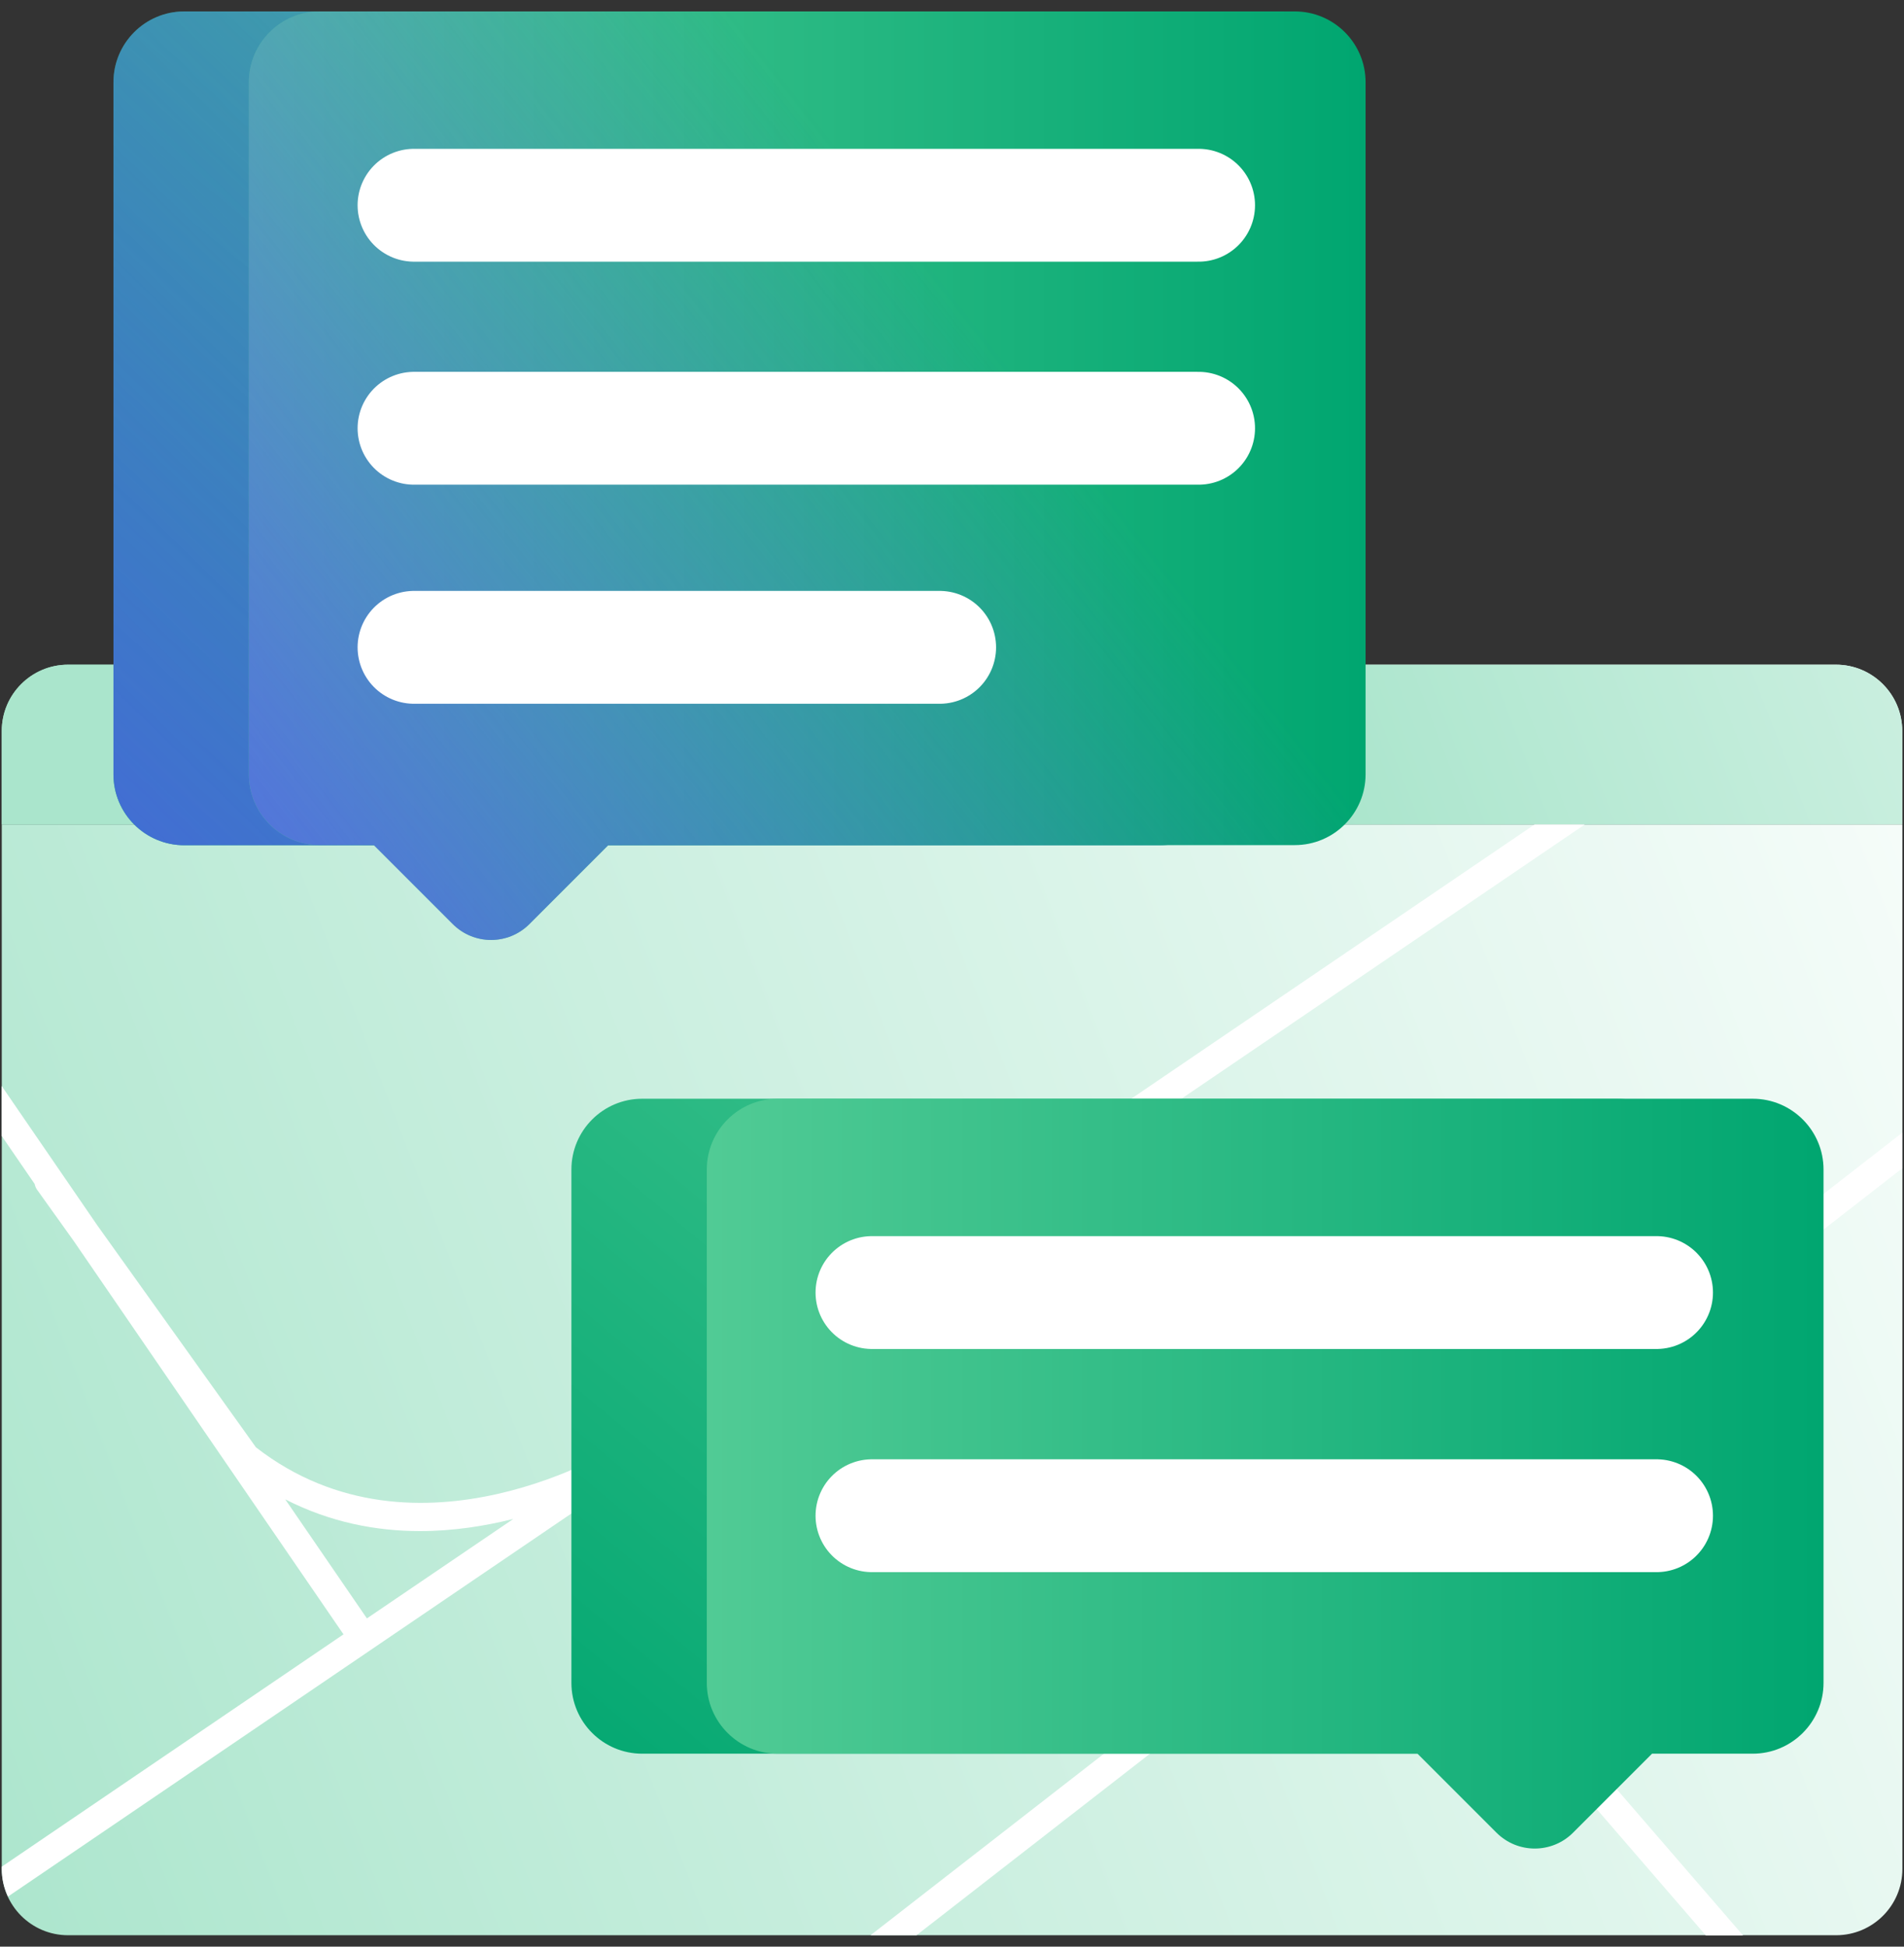<?xml version="1.0" encoding="UTF-8"?> <svg xmlns="http://www.w3.org/2000/svg" width="135" height="138" viewBox="0 0 135 138" fill="none"><rect x="0" y="0" width="135" height="138" fill="#333333" stroke="none"/><path d="M0.125 132.49C0.125 135.08 2.225 137.19 4.825 137.19H130.185C132.775 137.19 134.885 135.09 134.885 132.49V58.45H0.125V132.49Z" fill="url(#paint0_linear_2295_5116)"></path><path d="M134.875 80.3L80.115 122.89C79.295 123.49 78.815 123.89 78.785 123.91C78.785 123.91 78.775 123.93 78.765 123.94L61.725 137.19H64.985L81.395 124.43C85.505 121.43 98.475 113.31 107.885 122.08L120.945 137.2H123.585L109.355 120.73C109.355 120.73 109.305 120.68 109.285 120.65C103.325 115.06 96.185 115.48 90.315 117.48L134.865 82.83V80.3H134.875Z" fill="white"></path><path d="M130.185 47.12H4.825C2.235 47.12 0.125 49.22 0.125 51.82V58.45H134.875V51.82C134.875 49.23 132.775 47.12 130.175 47.12H130.185Z" fill="url(#paint1_linear_2295_5116)"></path><path d="M130.185 47.12H4.825C2.235 47.12 0.125 49.22 0.125 51.82V58.45H134.875V51.82C134.875 49.23 132.775 47.12 130.175 47.12H130.185Z" fill="url(#paint2_linear_2295_5116)"></path><path d="M108.805 58.45L44.165 102.39C44.105 102.41 44.045 102.42 43.985 102.46C43.845 102.55 29.585 111.5 18.145 102.6L6.895 86.86L0.115 76.98V80.52L2.455 83.93C2.485 84.07 2.535 84.2 2.615 84.32L5.245 88L24.355 115.86L0.125 132.33V132.49C0.125 133.19 0.285 133.85 0.565 134.45L112.365 58.45H108.805ZM26.015 114.73L20.225 106.29C23.425 107.93 26.695 108.54 29.785 108.54C32.145 108.54 34.385 108.18 36.395 107.68L26.015 114.73Z" fill="white"></path><path d="M82.215 0.81H13.065C10.293 0.81 8.045 3.058 8.045 5.83V54.9C8.045 57.672 10.293 59.92 13.065 59.92H82.215C84.987 59.92 87.235 57.672 87.235 54.9V5.83C87.235 3.058 84.987 0.81 82.215 0.81Z" fill="url(#paint3_linear_2295_5116)"></path><path d="M82.215 0.81H13.065C10.293 0.81 8.045 3.058 8.045 5.83V54.9C8.045 57.672 10.293 59.92 13.065 59.92H82.215C84.987 59.92 87.235 57.672 87.235 54.9V5.83C87.235 3.058 84.987 0.81 82.215 0.81Z" fill="url(#paint4_linear_2295_5116)"></path><path d="M91.815 0.81H22.665C19.895 0.81 17.645 3.06 17.645 5.83V54.89C17.645 57.66 19.895 59.91 22.665 59.91H26.505L32.105 65.51C33.605 67.01 36.035 67.01 37.535 65.51L43.135 59.91H91.805C94.575 59.91 96.825 57.66 96.825 54.89V5.83C96.825 3.06 94.575 0.81 91.805 0.81H91.815Z" fill="url(#paint5_linear_2295_5116)"></path><path d="M91.815 0.81H22.665C19.895 0.81 17.645 3.06 17.645 5.83V54.89C17.645 57.66 19.895 59.91 22.665 59.91H26.505L32.105 65.51C33.605 67.01 36.035 67.01 37.535 65.51L43.135 59.91H91.805C94.575 59.91 96.825 57.66 96.825 54.89V5.83C96.825 3.06 94.575 0.81 91.805 0.81H91.815Z" fill="url(#paint6_linear_2295_5116)"></path><path d="M84.985 14.55H29.355" stroke="url(#paint7_linear_2295_5116)" stroke-width="8" stroke-linecap="round" stroke-linejoin="round"></path><path d="M84.985 30.36H29.355" stroke="url(#paint8_linear_2295_5116)" stroke-width="8" stroke-linecap="round" stroke-linejoin="round"></path><path d="M66.625 45.89H29.355" stroke="url(#paint9_linear_2295_5116)" stroke-width="8" stroke-linecap="round" stroke-linejoin="round"></path><path d="M114.685 77.89H45.535C42.763 77.89 40.515 80.138 40.515 82.91V119.3C40.515 122.073 42.763 124.32 45.535 124.32H114.685C117.457 124.32 119.705 122.073 119.705 119.3V82.91C119.705 80.138 117.457 77.89 114.685 77.89Z" fill="url(#paint10_linear_2295_5116)"></path><path d="M124.285 77.89H55.135C52.365 77.89 50.115 80.14 50.115 82.91V119.3C50.115 122.07 52.365 124.32 55.135 124.32H100.505L106.105 129.92C107.605 131.42 110.035 131.42 111.535 129.92L117.135 124.32H124.275C127.045 124.32 129.295 122.07 129.295 119.3V82.91C129.295 80.14 127.045 77.89 124.275 77.89H124.285Z" fill="url(#paint11_linear_2295_5116)"></path><path d="M117.455 91.63H61.825" stroke="url(#paint12_linear_2295_5116)" stroke-width="8" stroke-linecap="round" stroke-linejoin="round"></path><path d="M117.455 107.45H61.825" stroke="url(#paint13_linear_2295_5116)" stroke-width="8" stroke-linecap="round" stroke-linejoin="round"></path><defs><linearGradient id="paint0_linear_2295_5116" x1="158.765" y1="61.85" x2="-9.295" y2="126.74" gradientUnits="userSpaceOnUse"><stop stop-color="white"></stop><stop offset="1" stop-color="#AAE5CC"></stop></linearGradient><linearGradient id="paint1_linear_2295_5116" x1="144.135" y1="23.94" x2="35.185" y2="66" gradientUnits="userSpaceOnUse"><stop stop-color="white"></stop><stop offset="1" stop-color="#AAE5CC"></stop></linearGradient><linearGradient id="paint2_linear_2295_5116" x1="193.115" y1="5.03" x2="88.745" y2="45.32" gradientUnits="userSpaceOnUse"><stop stop-color="white"></stop><stop offset="1" stop-color="#AAE5CC"></stop></linearGradient><linearGradient id="paint3_linear_2295_5116" x1="74.335" y1="-1.66" x2="13.625" y2="71.18" gradientUnits="userSpaceOnUse"><stop stop-color="#51CB95"></stop><stop offset="0.94" stop-color="#05A872"></stop><stop offset="1" stop-color="#00A670"></stop></linearGradient><linearGradient id="paint4_linear_2295_5116" x1="-3.805" y1="82.95" x2="81.275" y2="-4.02" gradientUnits="userSpaceOnUse"><stop stop-color="#535EEE"></stop><stop offset="0.99" stop-color="#535EEE" stop-opacity="0"></stop></linearGradient><linearGradient id="paint5_linear_2295_5116" x1="17.645" y1="33.73" x2="96.835" y2="33.73" gradientUnits="userSpaceOnUse"><stop stop-color="#51CB95"></stop><stop offset="0.94" stop-color="#05A872"></stop><stop offset="1" stop-color="#00A670"></stop></linearGradient><linearGradient id="paint6_linear_2295_5116" x1="5.655" y1="70.67" x2="68.905" y2="21.26" gradientUnits="userSpaceOnUse"><stop stop-color="#535EEE"></stop><stop offset="0.99" stop-color="#535EEE" stop-opacity="0"></stop></linearGradient><linearGradient id="paint7_linear_2295_5116" x1="nan" y1="nan" x2="nan" y2="nan" gradientUnits="userSpaceOnUse"><stop stop-color="white"></stop><stop offset="1" stop-color="#AAE5CC"></stop></linearGradient><linearGradient id="paint8_linear_2295_5116" x1="nan" y1="nan" x2="nan" y2="nan" gradientUnits="userSpaceOnUse"><stop stop-color="white"></stop><stop offset="1" stop-color="#AAE5CC"></stop></linearGradient><linearGradient id="paint9_linear_2295_5116" x1="nan" y1="nan" x2="nan" y2="nan" gradientUnits="userSpaceOnUse"><stop stop-color="white"></stop><stop offset="1" stop-color="#AAE5CC"></stop></linearGradient><linearGradient id="paint10_linear_2295_5116" x1="103.975" y1="72.47" x2="49.695" y2="137.61" gradientUnits="userSpaceOnUse"><stop stop-color="#51CB95"></stop><stop offset="0.94" stop-color="#05A872"></stop><stop offset="1" stop-color="#00A670"></stop></linearGradient><linearGradient id="paint11_linear_2295_5116" x1="50.115" y1="104.47" x2="129.305" y2="104.47" gradientUnits="userSpaceOnUse"><stop stop-color="#51CB95"></stop><stop offset="0.94" stop-color="#05A872"></stop><stop offset="1" stop-color="#00A670"></stop></linearGradient><linearGradient id="paint12_linear_2295_5116" x1="nan" y1="nan" x2="nan" y2="nan" gradientUnits="userSpaceOnUse"><stop stop-color="white"></stop><stop offset="1" stop-color="#AAE5CC"></stop></linearGradient><linearGradient id="paint13_linear_2295_5116" x1="nan" y1="nan" x2="nan" y2="nan" gradientUnits="userSpaceOnUse"><stop stop-color="white"></stop><stop offset="1" stop-color="#AAE5CC"></stop></linearGradient></defs></svg> 